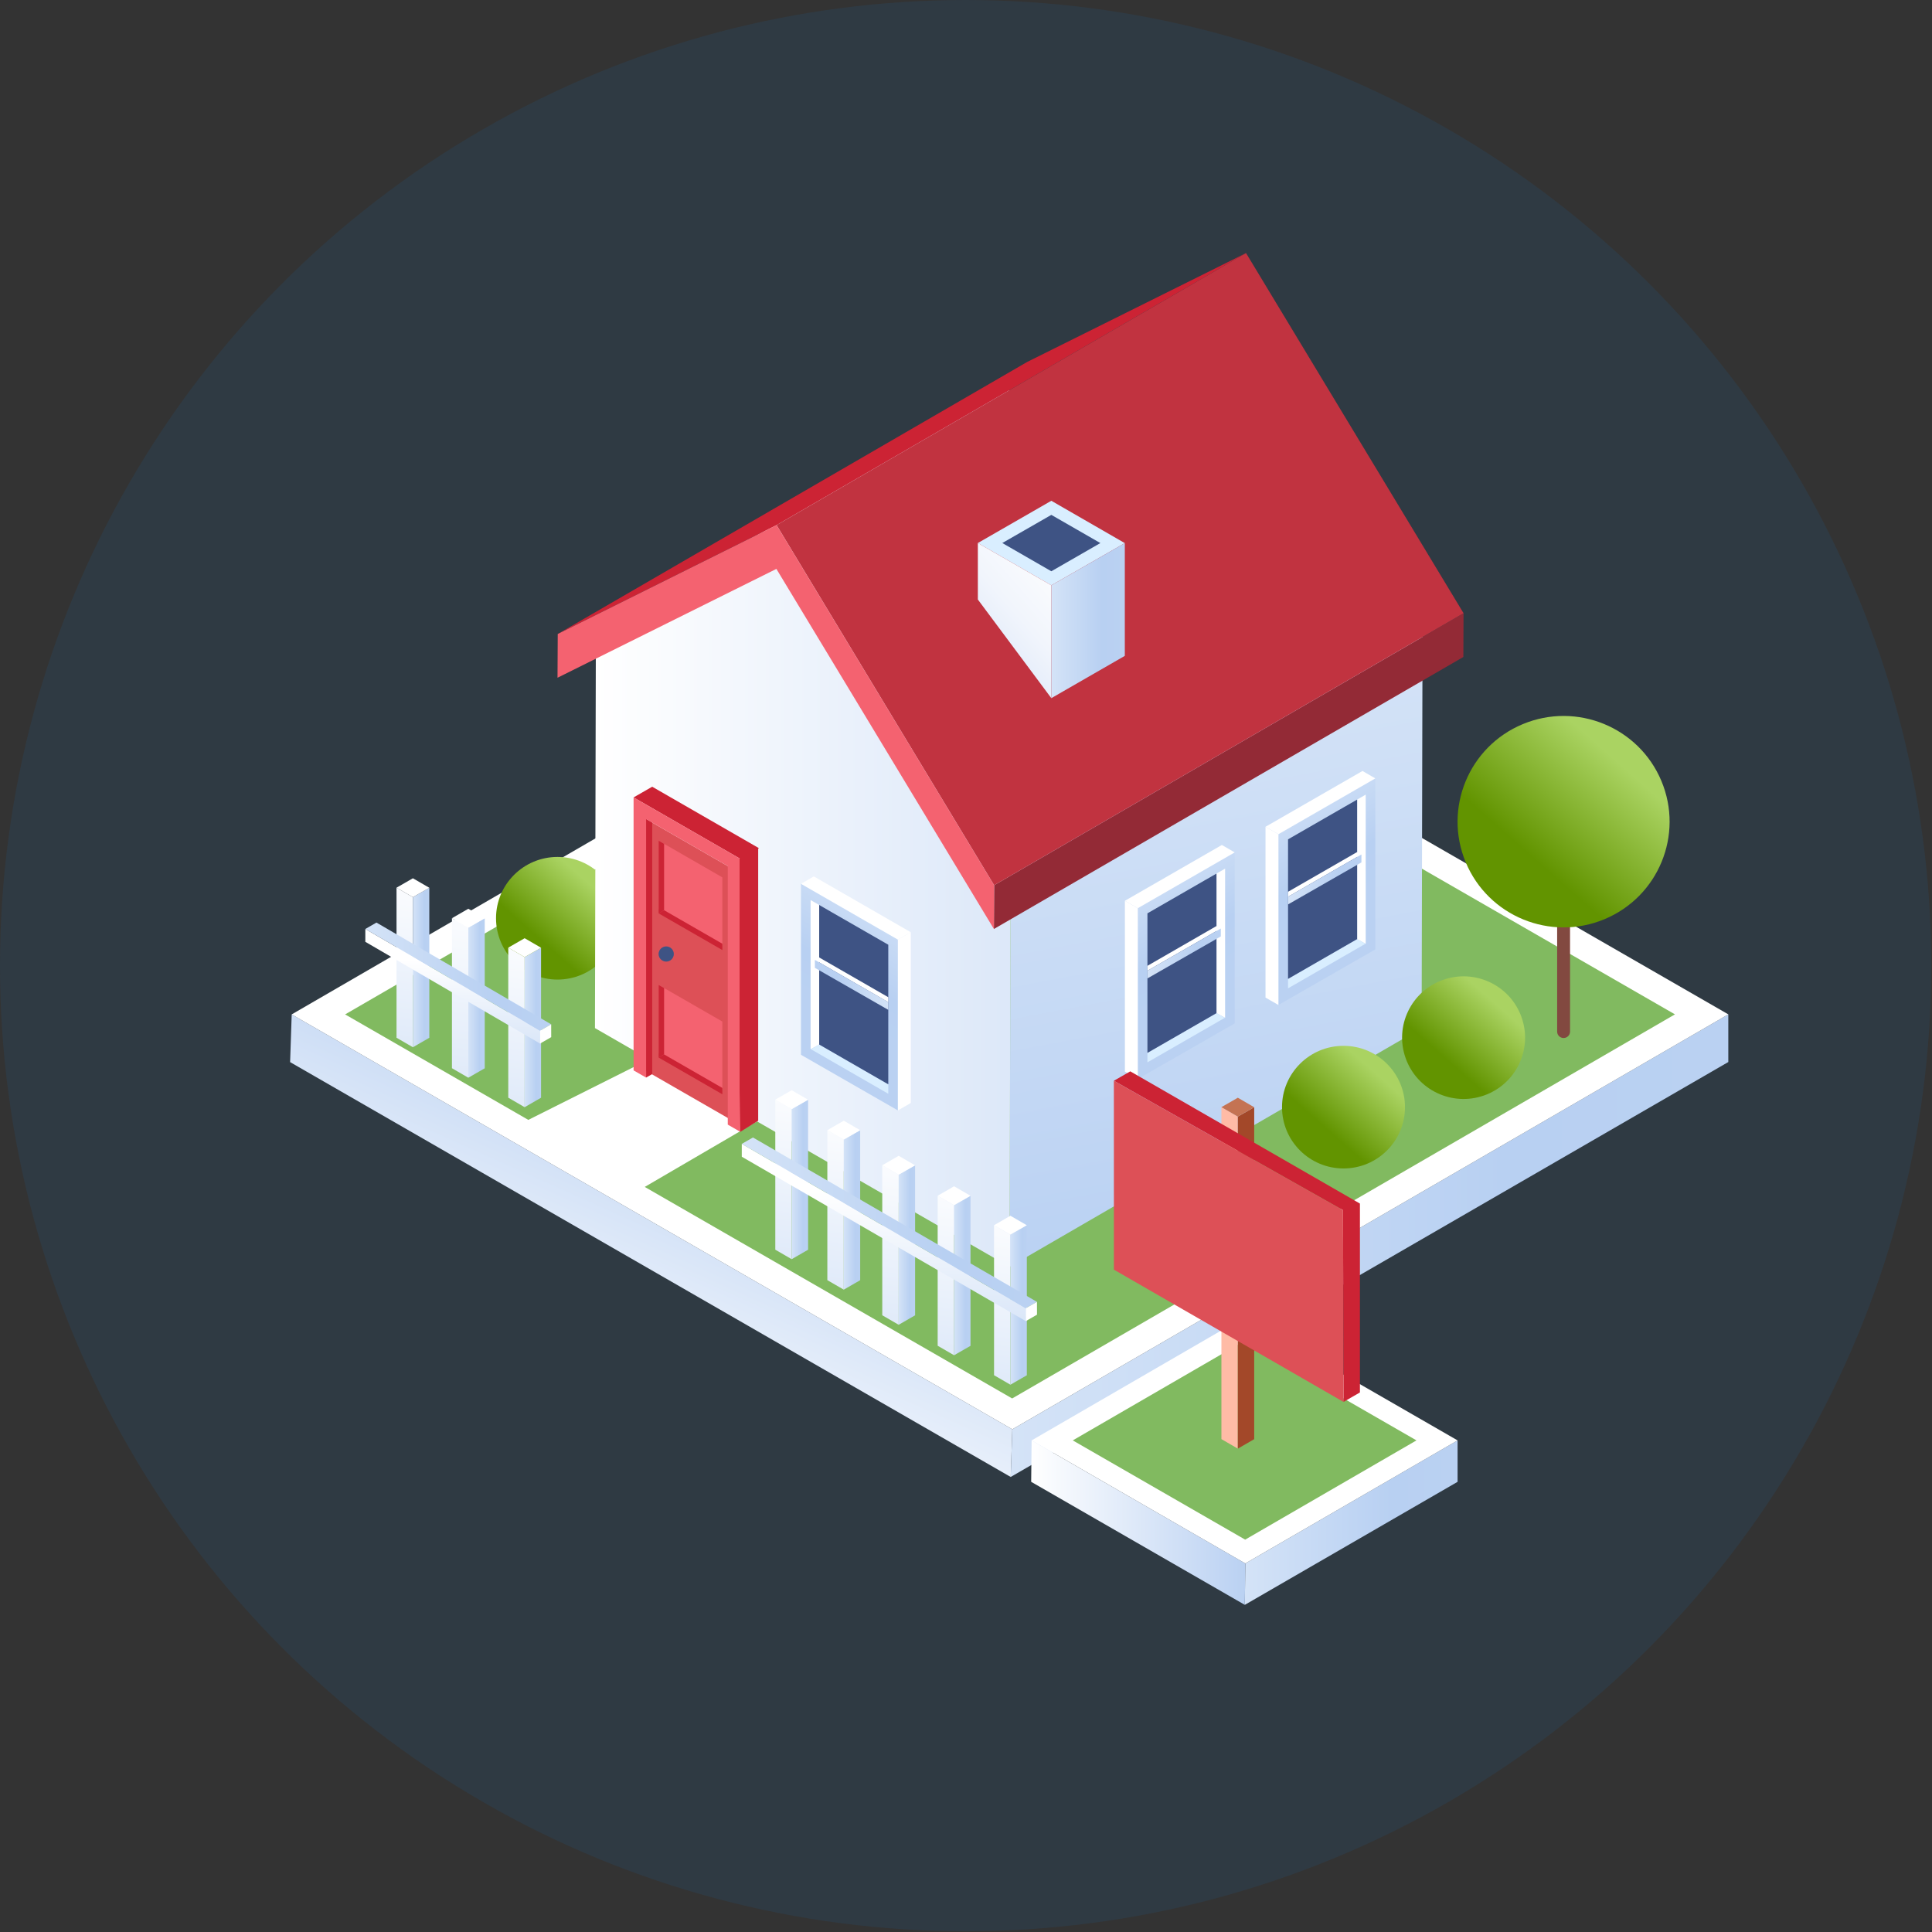 <svg width="313" height="313" viewBox="0 0 313 313" fill="none" xmlns="http://www.w3.org/2000/svg">
<rect x="0" y="0" width="313" height="313" fill="#333333" stroke="none"/>
<circle cx="156.442" cy="156.442" r="156.442" fill="#0D80D6" fill-opacity="0.1"/>
<g clip-path="url(#clip0_530_440664)">
<path d="M280 164.334V172.057L163.74 239.28L164.006 231.558L280 164.334Z" fill="url(#paint0_linear_530_440664)"/>
<path d="M164.006 231.557L163.74 239.28L47 172.071L47.259 164.342L164.006 231.557Z" fill="url(#paint1_linear_530_440664)"/>
<path d="M279.999 164.334L164.005 231.557L47.258 164.342L163.259 97.119L279.999 164.334Z" fill="white"/>
<path d="M271.356 164.335L163.977 226.562L55.912 164.342L163.29 102.115L271.356 164.335Z" fill="#81BA60"/>
<path d="M90.322 158.698C95.823 158.698 100.282 154.251 100.282 148.765C100.282 143.279 95.823 138.832 90.322 138.832C84.821 138.832 80.361 143.279 80.361 148.765C80.361 154.251 84.821 158.698 90.322 158.698Z" fill="url(#paint2_linear_530_440664)"/>
<path fill-rule="evenodd" clip-rule="evenodd" d="M105.167 171.615L81.728 183.367L101.893 193.786L122.834 181.562" fill="white"/>
<path d="M230.463 101.827L230.315 166.552L163.562 205.237L163.718 140.512L230.463 101.827Z" fill="url(#paint3_linear_530_440664)"/>
<path d="M163.289 63.15L96.537 101.835L96.389 166.56L163.563 205.237L163.718 140.512L230.464 101.827L163.289 63.15Z" fill="url(#paint4_linear_530_440664)"/>
<path d="M161.879 142.855L161.886 144.55L163.645 143.54L163.638 141.846L161.879 142.855Z" fill="#E2E0E3"/>
<path d="M90.359 102.711L166.408 58.64L201.868 41L125.812 85.071L90.359 102.711Z" fill="#CC2334"/>
<path d="M161.058 143.415L237.107 99.344L237.077 106.433L161.021 150.504L161.058 143.415Z" fill="#932A36"/>
<path d="M125.812 85.071L201.868 41L237.107 99.344L161.058 143.415L125.812 85.071Z" fill="#C13340"/>
<path d="M125.812 85.071L161.058 143.415L161.021 150.504L125.782 92.167L90.322 109.8L90.359 102.712L125.812 85.071Z" fill="#F46270"/>
<path fill-rule="evenodd" clip-rule="evenodd" d="M122.952 137.41L119.937 139.142L102.646 129.187L105.661 127.455L122.952 137.41Z" fill="#CC2334"/>
<path fill-rule="evenodd" clip-rule="evenodd" d="M104.672 132.694V173.501L118.815 181.643V140.837L104.672 132.694Z" fill="#DD5057"/>
<path fill-rule="evenodd" clip-rule="evenodd" d="M106.703 136.194V147.24L117.026 153.179V142.141L106.703 136.194Z" fill="#F46270"/>
<path fill-rule="evenodd" clip-rule="evenodd" d="M104.672 132.694V174.511V174.577L105.662 174.01V133.262L104.672 132.694Z" fill="#CC2334"/>
<path fill-rule="evenodd" clip-rule="evenodd" d="M106.703 147.977L107.59 147.461V136.71L106.703 136.194V147.977Z" fill="#CC2334"/>
<path fill-rule="evenodd" clip-rule="evenodd" d="M117.026 153.916L106.703 147.977L107.59 147.461L117.026 152.892V153.916Z" fill="#CC2334"/>
<path fill-rule="evenodd" clip-rule="evenodd" d="M106.703 159.56V170.598L117.026 176.544V165.499L106.703 159.56Z" fill="#F46270"/>
<path fill-rule="evenodd" clip-rule="evenodd" d="M106.703 171.335L107.59 170.826V160.068L106.703 159.56V171.335Z" fill="#CC2334"/>
<path fill-rule="evenodd" clip-rule="evenodd" d="M117.026 177.281L106.703 171.335L107.59 170.826L117.026 176.257V177.281Z" fill="#CC2334"/>
<path fill-rule="evenodd" clip-rule="evenodd" d="M102.646 129.187L119.937 139.141V183.367L117.905 182.196V182.129V142.361V140.313L104.671 132.694V134.742V174.51V174.577L102.646 173.412V129.187Z" fill="#F46270"/>
<path fill-rule="evenodd" clip-rule="evenodd" d="M122.833 137.344L119.818 139.075V145.663V176.714L119.937 183.368L122.833 181.562V137.344Z" fill="#CC2334"/>
<path fill-rule="evenodd" clip-rule="evenodd" d="M200.036 138.029V165.801L184.334 174.805V147.07L200.036 138.029Z" fill="url(#paint5_linear_530_440664)"/>
<path fill-rule="evenodd" clip-rule="evenodd" d="M198.477 140.726V164.894L197.08 164.135V141.529L198.477 140.726Z" fill="white"/>
<path fill-rule="evenodd" clip-rule="evenodd" d="M185.893 172.108L198.417 164.902L197.08 164.135L185.893 170.576V172.108Z" fill="#D9EEFF"/>
<path fill-rule="evenodd" clip-rule="evenodd" d="M182.242 145.935L184.333 147.136L200.035 138.095L197.951 136.894L182.242 145.935Z" fill="white"/>
<path fill-rule="evenodd" clip-rule="evenodd" d="M182.242 145.935L184.333 147.136V174.805L182.242 173.604V145.935Z" fill="white"/>
<path fill-rule="evenodd" clip-rule="evenodd" d="M195.025 142.708L197.08 141.529V164.135L185.893 170.576V168.453V147.969L195.025 142.708Z" fill="#3E5384"/>
<path fill-rule="evenodd" clip-rule="evenodd" d="M185.893 157.268L197.774 150.43H197.782L197.08 150.025L185.893 156.472V157.268Z" fill="white"/>
<path fill-rule="evenodd" clip-rule="evenodd" d="M197.782 150.43V151.705L185.893 158.513V157.268L197.782 150.43Z" fill="url(#paint6_linear_530_440664)"/>
<path fill-rule="evenodd" clip-rule="evenodd" d="M129.766 143.113V170.885L145.467 179.897V152.154L129.766 143.113Z" fill="url(#paint7_linear_530_440664)"/>
<path fill-rule="evenodd" clip-rule="evenodd" d="M131.324 145.817V169.986L132.713 169.22V146.613L131.324 145.817Z" fill="white"/>
<path fill-rule="evenodd" clip-rule="evenodd" d="M143.909 177.2L131.385 169.986L132.715 169.22L143.909 175.667V177.2Z" fill="#D9EEFF"/>
<path fill-rule="evenodd" clip-rule="evenodd" d="M147.551 151.027L145.467 152.228L129.766 143.187L131.849 141.986L147.551 151.027Z" fill="white"/>
<path fill-rule="evenodd" clip-rule="evenodd" d="M147.551 151.027L145.467 152.228V179.897L147.551 178.696V151.027Z" fill="white"/>
<path fill-rule="evenodd" clip-rule="evenodd" d="M134.769 147.8L132.715 146.613V169.22L143.909 175.667V173.538V153.053L134.769 147.8Z" fill="#3E5384"/>
<path fill-rule="evenodd" clip-rule="evenodd" d="M143.909 162.36L132.02 155.514L132.714 155.116L143.909 161.557V162.36Z" fill="white"/>
<path fill-rule="evenodd" clip-rule="evenodd" d="M132.02 155.514V156.797L143.909 163.605V162.352L132.02 155.514Z" fill="url(#paint8_linear_530_440664)"/>
<path fill-rule="evenodd" clip-rule="evenodd" d="M222.817 126.033V153.812L207.115 162.816V135.074L222.817 126.033Z" fill="url(#paint9_linear_530_440664)"/>
<path fill-rule="evenodd" clip-rule="evenodd" d="M221.256 128.737V152.906L219.867 152.139V129.54L221.256 128.737Z" fill="white"/>
<path fill-rule="evenodd" clip-rule="evenodd" d="M208.674 160.12L221.198 152.906L219.868 152.139L208.674 158.587V160.12Z" fill="#D9EEFF"/>
<path fill-rule="evenodd" clip-rule="evenodd" d="M205.023 133.946L207.115 135.148L222.816 126.106L220.733 124.905L205.023 133.946Z" fill="white"/>
<path fill-rule="evenodd" clip-rule="evenodd" d="M205.023 133.946L207.115 135.147V162.816L205.023 161.615V133.946Z" fill="white"/>
<path fill-rule="evenodd" clip-rule="evenodd" d="M217.814 130.719L219.868 129.54V152.139L208.674 158.587V156.457V135.98L217.814 130.719Z" fill="#3E5384"/>
<path fill-rule="evenodd" clip-rule="evenodd" d="M208.674 145.279L220.563 138.434L219.868 138.036L208.674 144.476V145.279Z" fill="white"/>
<path fill-rule="evenodd" clip-rule="evenodd" d="M220.563 138.434V139.716L208.674 146.525V145.279L220.563 138.434Z" fill="url(#paint10_linear_530_440664)"/>
<path fill-rule="evenodd" clip-rule="evenodd" d="M109.165 154.556C109.165 155.234 108.611 155.787 107.931 155.787C107.251 155.787 106.697 155.234 106.697 154.556C106.697 153.879 107.251 153.326 107.931 153.326C108.611 153.326 109.165 153.879 109.165 154.556Z" fill="#3E5384"/>
<path d="M236.14 233.355V240.068L201.67 260L201.751 253.287L236.14 233.355Z" fill="url(#paint11_linear_530_440664)"/>
<path d="M201.75 253.287L201.669 260L167.059 240.068L167.132 233.355L201.75 253.287Z" fill="url(#paint12_linear_530_440664)"/>
<path d="M236.139 233.355L201.751 253.287L167.133 233.355L201.529 213.424L236.139 233.355Z" fill="white"/>
<path d="M229.481 233.355L201.728 249.434L173.797 233.355L201.55 217.277L229.481 233.355Z" fill="#81BA60"/>
<path d="M197.879 233.149V179.366L200.539 180.899V234.689L197.879 233.149Z" fill="#FFBBA6"/>
<path d="M203.192 233.156L200.539 234.689V180.899L203.192 179.381V233.156Z" fill="#A34829"/>
<path d="M200.539 177.841L197.879 179.366L200.539 180.899L203.192 179.381L200.539 177.841Z" fill="#C47353"/>
<path d="M180.455 175.092L183.115 173.567L220.319 194.987V225.589L217.659 227.122L217.578 196.056L180.455 175.092Z" fill="#CC2334"/>
<path d="M180.462 205.694L217.659 227.122L217.578 196.056L180.455 175.093L180.462 205.694Z" fill="#DD5057"/>
<path d="M158.42 87.974L170.324 81.129L182.228 87.989L170.324 94.827L158.42 87.974Z" fill="#D9EEFF"/>
<path d="M158.42 97.126L170.324 113.108V94.827L158.42 87.974V97.126Z" fill="url(#paint13_linear_530_440664)"/>
<path d="M182.228 106.255L170.324 113.108V94.827L182.228 87.989V106.255Z" fill="url(#paint14_linear_530_440664)"/>
<path d="M162.381 87.974L170.324 83.413L178.267 87.982L170.324 92.55L162.381 87.974Z" fill="#3E5384"/>
<path d="M161.043 222.796V198.495L163.696 200.02V224.336L161.043 222.796Z" fill="url(#paint15_linear_530_440664)"/>
<path d="M166.355 222.804L163.695 224.336V200.02L166.355 198.502V222.804Z" fill="url(#paint16_linear_530_440664)"/>
<path d="M163.696 196.962L161.043 198.495L163.696 200.02L166.356 198.502L163.696 196.962Z" fill="white"/>
<path d="M151.91 218.021V193.72L154.57 195.245V219.561L151.91 218.021Z" fill="url(#paint17_linear_530_440664)"/>
<path d="M157.23 218.036L154.57 219.561V195.245L157.23 193.727V218.036Z" fill="url(#paint18_linear_530_440664)"/>
<path d="M154.57 192.187L151.91 193.72L154.57 195.245L157.23 193.727L154.57 192.187Z" fill="white"/>
<path d="M142.934 213.085V188.783L145.594 190.308V214.625L142.934 213.085Z" fill="url(#paint19_linear_530_440664)"/>
<path d="M148.254 213.092L145.594 214.625V190.308L148.254 188.791V213.092Z" fill="url(#paint20_linear_530_440664)"/>
<path d="M145.594 187.25L142.934 188.783L145.594 190.308L148.254 188.791L145.594 187.25Z" fill="white"/>
<path d="M134.037 207.396V183.095L136.697 184.62V208.936L134.037 207.396Z" fill="url(#paint21_linear_530_440664)"/>
<path d="M139.357 207.403L136.697 208.936V184.62L139.357 183.102V207.403Z" fill="url(#paint22_linear_530_440664)"/>
<path d="M136.697 181.562L134.037 183.095L136.697 184.62L139.357 183.102L136.697 181.562Z" fill="white"/>
<path d="M125.605 202.459V178.15L128.258 179.683V203.999L125.605 202.459Z" fill="url(#paint23_linear_530_440664)"/>
<path d="M130.918 202.466L128.258 203.999V179.683L130.918 178.165V202.466Z" fill="url(#paint24_linear_530_440664)"/>
<path d="M128.258 176.625L125.605 178.15L128.258 179.683L130.918 178.165L128.258 176.625Z" fill="white"/>
<path d="M120.174 187.398V185.32L166.186 211.95V214.035L120.174 187.398Z" fill="url(#paint25_linear_530_440664)"/>
<path d="M121.984 184.281L120.174 185.32L166.186 211.95L167.996 210.911L121.984 184.281Z" fill="url(#paint26_linear_530_440664)"/>
<path d="M168.003 212.989L167.996 210.911L166.186 211.95V214.035L168.003 212.989Z" fill="white"/>
<path d="M82.344 177.834V153.525L84.996 155.058V179.374L82.344 177.834Z" fill="url(#paint27_linear_530_440664)"/>
<path d="M87.656 177.841L84.996 179.374V155.057L87.656 153.54V177.841Z" fill="url(#paint28_linear_530_440664)"/>
<path d="M84.996 152L82.344 153.525L84.996 155.057L87.656 153.54L84.996 152Z" fill="white"/>
<path d="M73.219 173.059V148.757L75.871 150.283V174.599L73.219 173.059Z" fill="url(#paint29_linear_530_440664)"/>
<path d="M78.531 173.073L75.871 174.599V150.283L78.531 148.765V173.073Z" fill="url(#paint30_linear_530_440664)"/>
<path d="M75.871 147.225L73.219 148.757L75.871 150.283L78.531 148.765L75.871 147.225Z" fill="white"/>
<path d="M64.24 168.122V143.813L66.893 145.346V169.662L64.24 168.122Z" fill="url(#paint31_linear_530_440664)"/>
<path d="M69.553 168.129L66.893 169.662V145.346L69.553 143.828V168.129Z" fill="url(#paint32_linear_530_440664)"/>
<path d="M66.893 142.288L64.24 143.813L66.893 145.346L69.553 143.828L66.893 142.288Z" fill="white"/>
<path d="M59.185 152.581V150.503L87.493 166.987V169.065L59.185 152.581Z" fill="url(#paint33_linear_530_440664)"/>
<path d="M60.989 149.464L59.185 150.503L87.493 166.987L89.296 165.948L60.989 149.464Z" fill="url(#paint34_linear_530_440664)"/>
<path d="M89.302 168.026L89.295 165.948L87.492 166.987V169.065L89.302 168.026Z" fill="white"/>
<path d="M253.311 168.166C252.735 168.166 252.27 167.702 252.27 167.127V137.852H254.361V167.127C254.361 167.702 253.895 168.166 253.319 168.166H253.311Z" fill="#824940"/>
<path d="M259.932 148.921C268.683 145.275 272.815 135.246 269.159 126.519C265.504 117.792 255.446 113.673 246.695 117.318C237.944 120.963 233.813 130.993 237.468 139.719C241.124 148.446 251.181 152.566 259.932 148.921Z" fill="url(#paint35_linear_530_440664)"/>
<path d="M217.658 189.299C223.159 189.299 227.618 184.852 227.618 179.366C227.618 173.88 223.159 169.433 217.658 169.433C212.157 169.433 207.697 173.88 207.697 179.366C207.697 184.852 212.157 189.299 217.658 189.299Z" fill="url(#paint36_linear_530_440664)"/>
<path d="M240.43 177.474C245.617 175.647 248.336 169.972 246.504 164.8C244.671 159.627 238.981 156.916 233.794 158.743C228.607 160.571 225.888 166.246 227.721 171.418C229.553 176.59 235.244 179.302 240.43 177.474Z" fill="url(#paint37_linear_530_440664)"/>
</g>
<defs>
<linearGradient id="paint0_linear_530_440664" x1="163.74" y1="201.811" x2="280" y2="201.811" gradientUnits="userSpaceOnUse">
<stop stop-color="#D4E3F7"/>
<stop offset="0.69" stop-color="#B8D0F2"/>
<stop offset="1" stop-color="#BAD1F2"/>
</linearGradient>
<linearGradient id="paint1_linear_530_440664" x1="93.293" y1="228.92" x2="116.093" y2="178.029" gradientUnits="userSpaceOnUse">
<stop stop-color="white"/>
<stop offset="1" stop-color="#BAD1F2"/>
</linearGradient>
<linearGradient id="paint2_linear_530_440664" x1="95.45" y1="142.981" x2="85.624" y2="154.127" gradientUnits="userSpaceOnUse">
<stop offset="0.01" stop-color="#AAD362"/>
<stop offset="0.82" stop-color="#629400"/>
</linearGradient>
<linearGradient id="paint3_linear_530_440664" x1="189.07" y1="111.657" x2="214.793" y2="248.001" gradientUnits="userSpaceOnUse">
<stop stop-color="#D4E3F7"/>
<stop offset="0.69" stop-color="#B8D0F2"/>
<stop offset="1" stop-color="#BAD1F2"/>
</linearGradient>
<linearGradient id="paint4_linear_530_440664" x1="96.389" y1="134.19" x2="230.464" y2="134.19" gradientUnits="userSpaceOnUse">
<stop stop-color="white"/>
<stop offset="1" stop-color="#BAD1F2"/>
</linearGradient>
<linearGradient id="paint5_linear_530_440664" x1="182.627" y1="140.424" x2="194.099" y2="159.728" gradientUnits="userSpaceOnUse">
<stop stop-color="#D4E3F7"/>
<stop offset="0.69" stop-color="#B8D0F2"/>
<stop offset="1" stop-color="#BAD1F2"/>
</linearGradient>
<linearGradient id="paint6_linear_530_440664" x1="185.893" y1="154.468" x2="197.782" y2="154.468" gradientUnits="userSpaceOnUse">
<stop stop-color="#D4E3F7"/>
<stop offset="0.69" stop-color="#B8D0F2"/>
<stop offset="1" stop-color="#BAD1F2"/>
</linearGradient>
<linearGradient id="paint7_linear_530_440664" x1="147.167" y1="145.508" x2="135.702" y2="164.812" gradientUnits="userSpaceOnUse">
<stop stop-color="#D4E3F7"/>
<stop offset="0.69" stop-color="#B8D0F2"/>
<stop offset="1" stop-color="#BAD1F2"/>
</linearGradient>
<linearGradient id="paint8_linear_530_440664" x1="143.901" y1="159.56" x2="132.02" y2="159.56" gradientUnits="userSpaceOnUse">
<stop stop-color="#D4E3F7"/>
<stop offset="0.69" stop-color="#B8D0F2"/>
<stop offset="1" stop-color="#BAD1F2"/>
</linearGradient>
<linearGradient id="paint9_linear_530_440664" x1="205.408" y1="128.427" x2="216.881" y2="147.732" gradientUnits="userSpaceOnUse">
<stop stop-color="#D4E3F7"/>
<stop offset="0.69" stop-color="#B8D0F2"/>
<stop offset="1" stop-color="#BAD1F2"/>
</linearGradient>
<linearGradient id="paint10_linear_530_440664" x1="208.674" y1="142.479" x2="220.563" y2="142.479" gradientUnits="userSpaceOnUse">
<stop stop-color="#D4E3F7"/>
<stop offset="0.69" stop-color="#B8D0F2"/>
<stop offset="1" stop-color="#BAD1F2"/>
</linearGradient>
<linearGradient id="paint11_linear_530_440664" x1="201.67" y1="246.678" x2="236.14" y2="246.678" gradientUnits="userSpaceOnUse">
<stop stop-color="#D4E3F7"/>
<stop offset="0.69" stop-color="#B8D0F2"/>
<stop offset="1" stop-color="#BAD1F2"/>
</linearGradient>
<linearGradient id="paint12_linear_530_440664" x1="167.059" y1="246.678" x2="201.75" y2="246.678" gradientUnits="userSpaceOnUse">
<stop stop-color="white"/>
<stop offset="1" stop-color="#BAD1F2"/>
</linearGradient>
<linearGradient id="paint13_linear_530_440664" x1="179.819" y1="87.001" x2="149.951" y2="113.323" gradientUnits="userSpaceOnUse">
<stop stop-color="white"/>
<stop offset="0.27" stop-color="#FBFCFE"/>
<stop offset="0.49" stop-color="#F1F5FC"/>
<stop offset="0.71" stop-color="#DFE9F9"/>
<stop offset="0.92" stop-color="#C6D9F4"/>
<stop offset="1" stop-color="#BAD1F2"/>
</linearGradient>
<linearGradient id="paint14_linear_530_440664" x1="170.324" y1="100.545" x2="182.228" y2="100.545" gradientUnits="userSpaceOnUse">
<stop stop-color="#D4E3F7"/>
<stop offset="0.69" stop-color="#B8D0F2"/>
<stop offset="1" stop-color="#BAD1F2"/>
</linearGradient>
<linearGradient id="paint15_linear_530_440664" x1="164.508" y1="194.295" x2="156.3" y2="260.271" gradientUnits="userSpaceOnUse">
<stop stop-color="white"/>
<stop offset="1" stop-color="#BAD1F2"/>
</linearGradient>
<linearGradient id="paint16_linear_530_440664" x1="163.695" y1="211.419" x2="166.355" y2="211.419" gradientUnits="userSpaceOnUse">
<stop stop-color="#D4E3F7"/>
<stop offset="0.69" stop-color="#B8D0F2"/>
<stop offset="1" stop-color="#BAD1F2"/>
</linearGradient>
<linearGradient id="paint17_linear_530_440664" x1="155.383" y1="189.527" x2="147.175" y2="255.496" gradientUnits="userSpaceOnUse">
<stop stop-color="white"/>
<stop offset="1" stop-color="#BAD1F2"/>
</linearGradient>
<linearGradient id="paint18_linear_530_440664" x1="154.57" y1="206.644" x2="157.23" y2="206.644" gradientUnits="userSpaceOnUse">
<stop stop-color="#D4E3F7"/>
<stop offset="0.69" stop-color="#B8D0F2"/>
<stop offset="1" stop-color="#BAD1F2"/>
</linearGradient>
<linearGradient id="paint19_linear_530_440664" x1="146.406" y1="184.583" x2="138.198" y2="250.559" gradientUnits="userSpaceOnUse">
<stop stop-color="white"/>
<stop offset="1" stop-color="#BAD1F2"/>
</linearGradient>
<linearGradient id="paint20_linear_530_440664" x1="145.594" y1="201.708" x2="148.254" y2="201.708" gradientUnits="userSpaceOnUse">
<stop stop-color="#D4E3F7"/>
<stop offset="0.69" stop-color="#B8D0F2"/>
<stop offset="1" stop-color="#BAD1F2"/>
</linearGradient>
<linearGradient id="paint21_linear_530_440664" x1="137.51" y1="178.895" x2="129.302" y2="244.871" gradientUnits="userSpaceOnUse">
<stop stop-color="white"/>
<stop offset="1" stop-color="#BAD1F2"/>
</linearGradient>
<linearGradient id="paint22_linear_530_440664" x1="136.697" y1="196.019" x2="139.357" y2="196.019" gradientUnits="userSpaceOnUse">
<stop stop-color="#D4E3F7"/>
<stop offset="0.69" stop-color="#B8D0F2"/>
<stop offset="1" stop-color="#BAD1F2"/>
</linearGradient>
<linearGradient id="paint23_linear_530_440664" x1="129.071" y1="173.958" x2="120.87" y2="239.926" gradientUnits="userSpaceOnUse">
<stop stop-color="white"/>
<stop offset="1" stop-color="#BAD1F2"/>
</linearGradient>
<linearGradient id="paint24_linear_530_440664" x1="128.258" y1="191.082" x2="130.918" y2="191.082" gradientUnits="userSpaceOnUse">
<stop stop-color="#D4E3F7"/>
<stop offset="0.69" stop-color="#B8D0F2"/>
<stop offset="1" stop-color="#BAD1F2"/>
</linearGradient>
<linearGradient id="paint25_linear_530_440664" x1="143.183" y1="192.961" x2="143.183" y2="232.67" gradientUnits="userSpaceOnUse">
<stop stop-color="white"/>
<stop offset="1" stop-color="#BAD1F2"/>
</linearGradient>
<linearGradient id="paint26_linear_530_440664" x1="120.174" y1="198.119" x2="167.996" y2="198.119" gradientUnits="userSpaceOnUse">
<stop stop-color="#D4E3F7"/>
<stop offset="0.69" stop-color="#B8D0F2"/>
<stop offset="1" stop-color="#BAD1F2"/>
</linearGradient>
<linearGradient id="paint27_linear_530_440664" x1="85.809" y1="149.332" x2="77.608" y2="215.308" gradientUnits="userSpaceOnUse">
<stop stop-color="white"/>
<stop offset="1" stop-color="#BAD1F2"/>
</linearGradient>
<linearGradient id="paint28_linear_530_440664" x1="84.996" y1="166.457" x2="87.656" y2="166.457" gradientUnits="userSpaceOnUse">
<stop stop-color="#D4E3F7"/>
<stop offset="0.69" stop-color="#B8D0F2"/>
<stop offset="1" stop-color="#BAD1F2"/>
</linearGradient>
<linearGradient id="paint29_linear_530_440664" x1="76.684" y1="144.565" x2="68.476" y2="210.533" gradientUnits="userSpaceOnUse">
<stop stop-color="white"/>
<stop offset="1" stop-color="#BAD1F2"/>
</linearGradient>
<linearGradient id="paint30_linear_530_440664" x1="75.871" y1="161.682" x2="78.531" y2="161.682" gradientUnits="userSpaceOnUse">
<stop stop-color="#D4E3F7"/>
<stop offset="0.69" stop-color="#B8D0F2"/>
<stop offset="1" stop-color="#BAD1F2"/>
</linearGradient>
<linearGradient id="paint31_linear_530_440664" x1="67.706" y1="139.62" x2="59.497" y2="205.596" gradientUnits="userSpaceOnUse">
<stop stop-color="white"/>
<stop offset="1" stop-color="#BAD1F2"/>
</linearGradient>
<linearGradient id="paint32_linear_530_440664" x1="66.893" y1="156.745" x2="69.553" y2="156.745" gradientUnits="userSpaceOnUse">
<stop stop-color="#D4E3F7"/>
<stop offset="0.69" stop-color="#B8D0F2"/>
<stop offset="1" stop-color="#BAD1F2"/>
</linearGradient>
<linearGradient id="paint33_linear_530_440664" x1="73.336" y1="155.448" x2="73.336" y2="181.12" gradientUnits="userSpaceOnUse">
<stop stop-color="white"/>
<stop offset="1" stop-color="#BAD1F2"/>
</linearGradient>
<linearGradient id="paint34_linear_530_440664" x1="59.185" y1="158.226" x2="89.296" y2="158.226" gradientUnits="userSpaceOnUse">
<stop stop-color="#D4E3F7"/>
<stop offset="0.69" stop-color="#B8D0F2"/>
<stop offset="1" stop-color="#BAD1F2"/>
</linearGradient>
<linearGradient id="paint35_linear_530_440664" x1="262.147" y1="123.162" x2="245.206" y2="142.367" gradientUnits="userSpaceOnUse">
<stop offset="0.01" stop-color="#AAD362"/>
<stop offset="0.82" stop-color="#629400"/>
</linearGradient>
<linearGradient id="paint36_linear_530_440664" x1="222.786" y1="173.589" x2="212.96" y2="184.728" gradientUnits="userSpaceOnUse">
<stop offset="0.01" stop-color="#AAD362"/>
<stop offset="0.82" stop-color="#629400"/>
</linearGradient>
<linearGradient id="paint37_linear_530_440664" x1="242.229" y1="162.342" x2="232.403" y2="173.488" gradientUnits="userSpaceOnUse">
<stop offset="0.01" stop-color="#AAD362"/>
<stop offset="0.82" stop-color="#629400"/>
</linearGradient>
<clipPath id="clip0_530_440664">
<rect width="233" height="219" fill="white" transform="translate(47 41)"/>
</clipPath>
</defs>
</svg>
